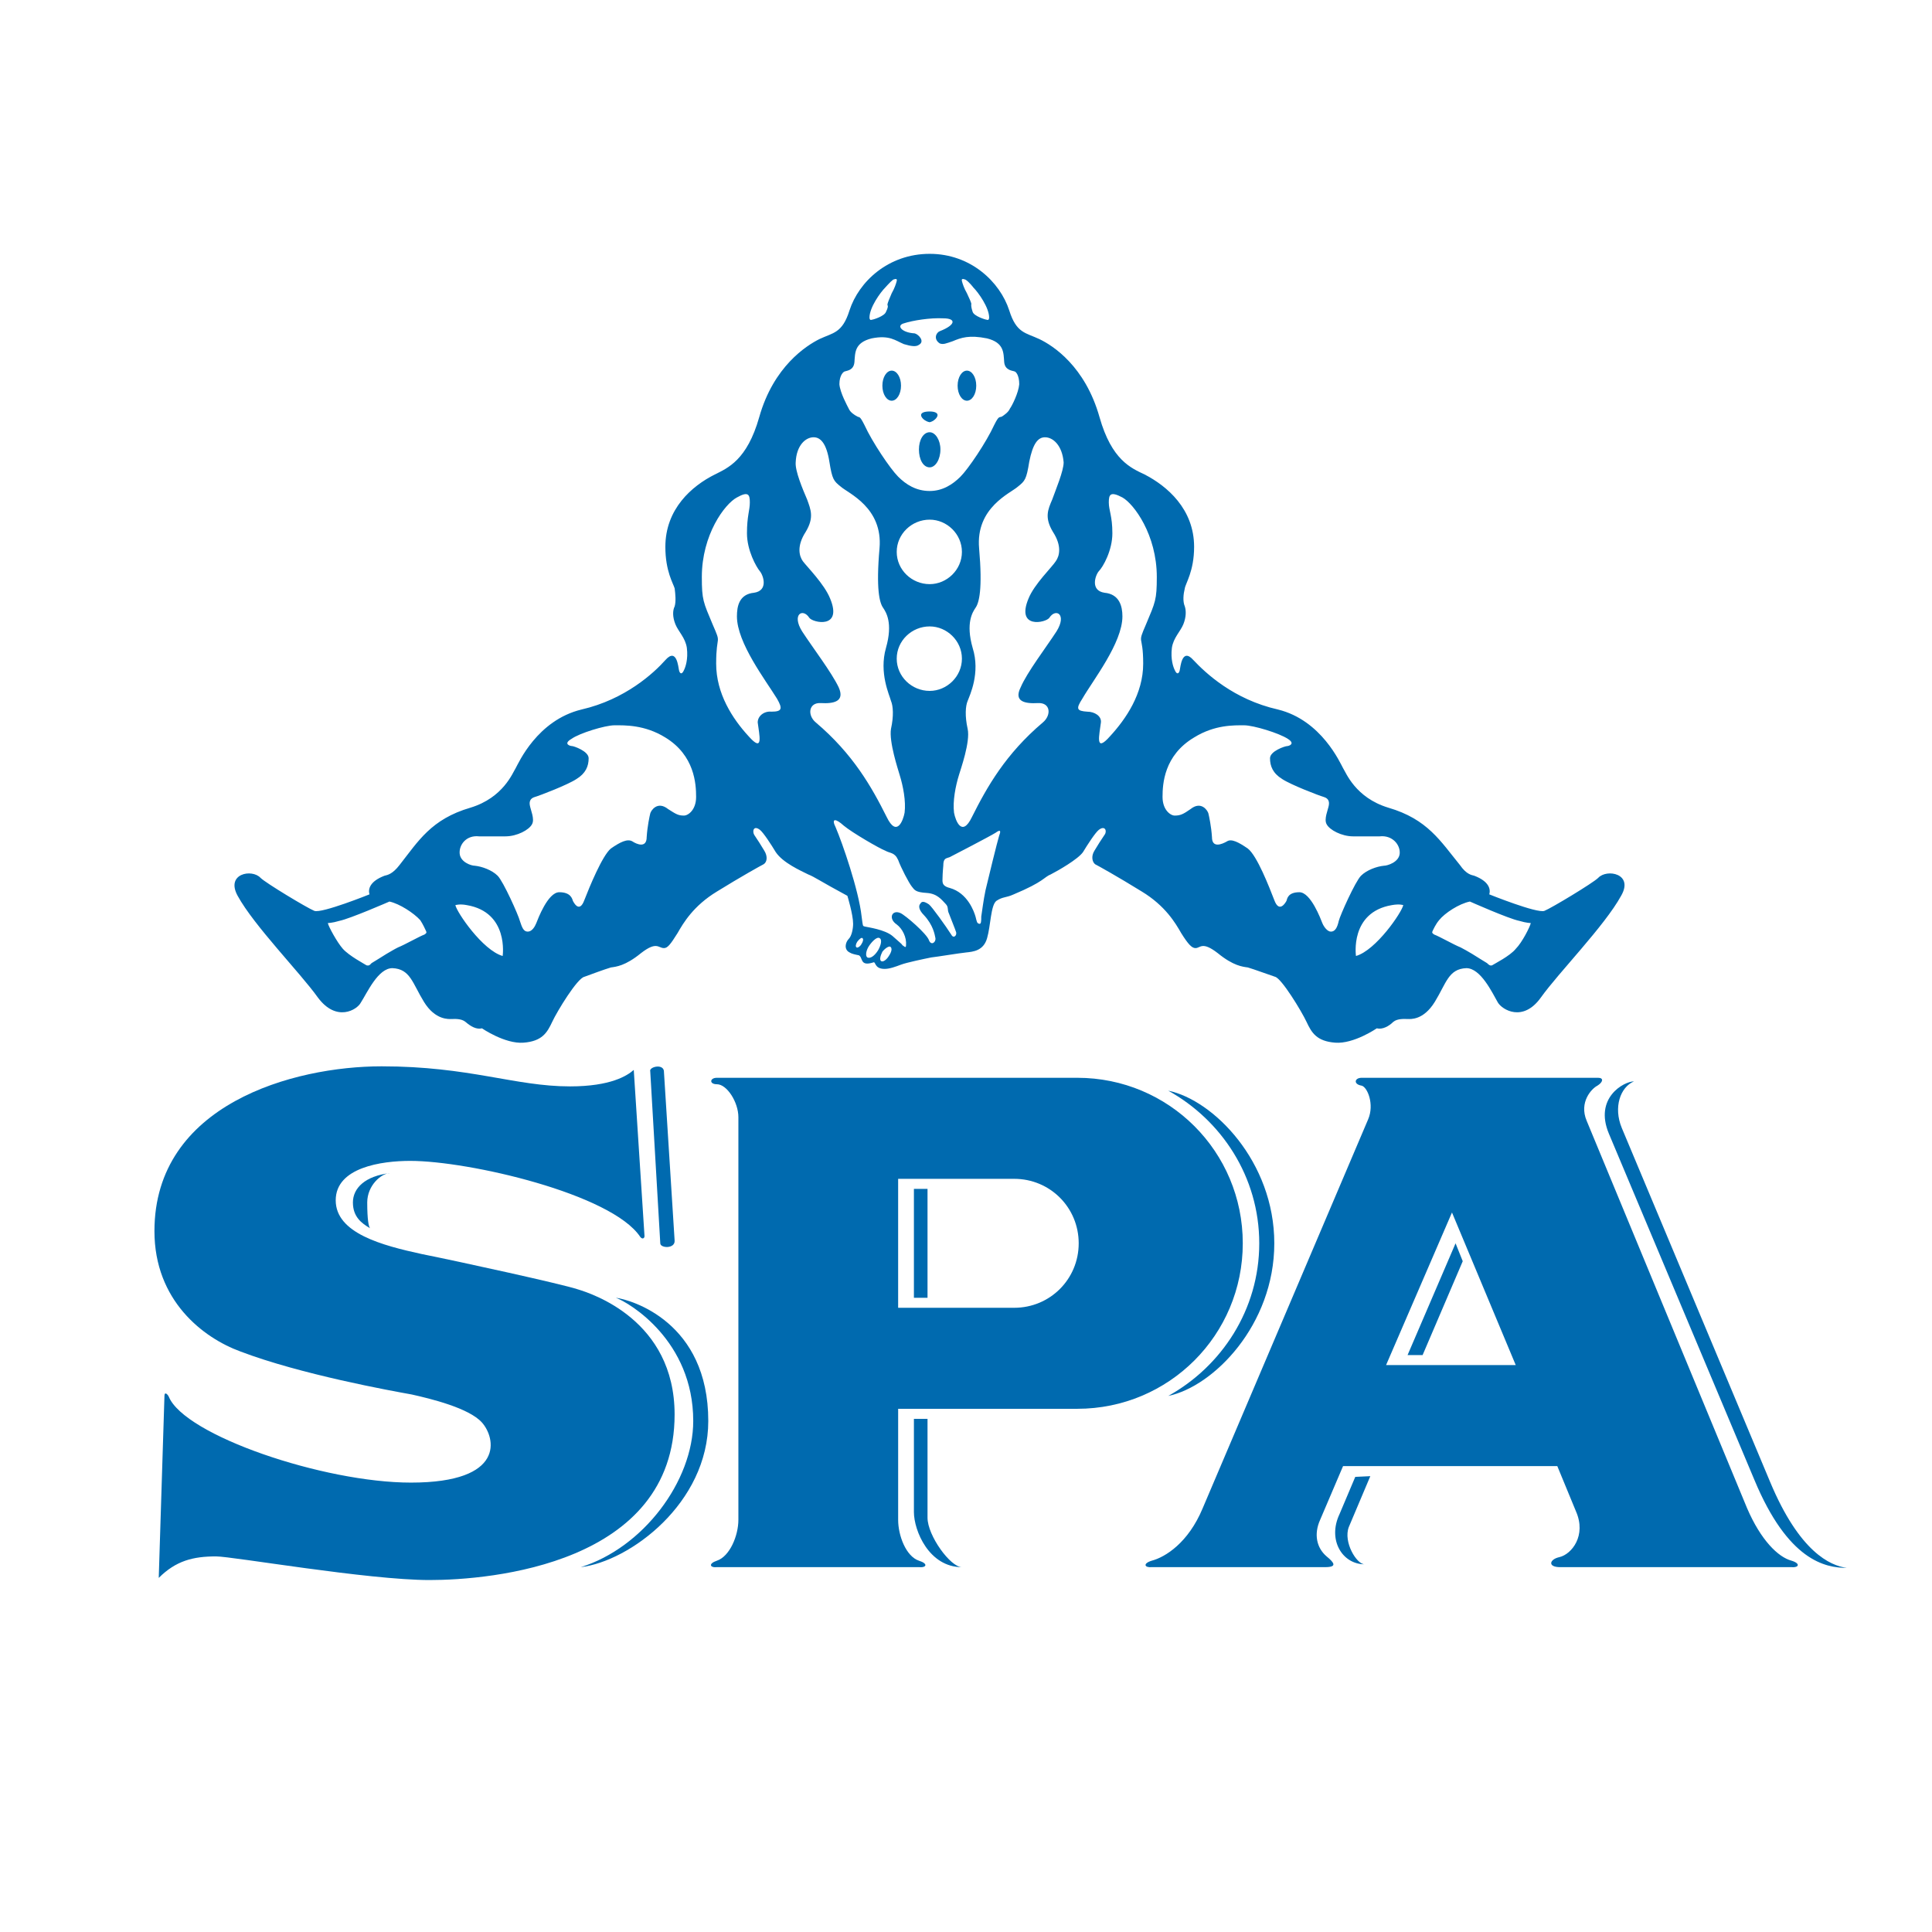 <?xml version="1.0" encoding="utf-8"?>
<!-- Generator: Adobe Illustrator 13.0.0, SVG Export Plug-In . SVG Version: 6.00 Build 14948)  -->
<!DOCTYPE svg PUBLIC "-//W3C//DTD SVG 1.0//EN" "http://www.w3.org/TR/2001/REC-SVG-20010904/DTD/svg10.dtd">
<svg version="1.0" id="Layer_1" xmlns="http://www.w3.org/2000/svg" xmlns:xlink="http://www.w3.org/1999/xlink" x="0px" y="0px"
	 width="192.756px" height="192.756px" viewBox="0 0 192.756 192.756" enable-background="new 0 0 192.756 192.756"
	 xml:space="preserve">
<g>
	<polygon fill-rule="evenodd" clip-rule="evenodd" fill="#FFFFFF" points="0,0 192.756,0 192.756,192.756 0,192.756 0,0 	"/>
	<path fill-rule="evenodd" clip-rule="evenodd" fill="#006AAF" d="M108.051,85.015c0.43-0.715,1.216-1.93,1.573-2.216
		c0.643-0.5,0.857,0.143,0.571,0.5c-0.429,0.643-0.571,0.857-1.001,1.572c-0.357,0.572-0.214,1.144,0.072,1.358
		c0.286,0.143,2.216,1.215,4.646,2.716c2.359,1.43,3.36,3.146,3.933,4.146c0.714,1.144,1.072,1.501,1.429,1.501
		c0.501,0,0.644-0.715,2.217,0.5c1.572,1.287,2.501,1.358,3.002,1.43c0.715,0.214,1.858,0.643,2.716,0.93
		c0.644,0.143,2.646,3.431,3.146,4.503c0.501,1.072,1.001,1.931,2.86,2.073c1.857,0.143,4.146-1.431,4.146-1.431
		c0.571,0.144,1.215-0.214,1.644-0.643c0.429-0.357,1.144-0.286,1.431-0.286c0.285,0,1.572,0.144,2.716-1.715
		s1.358-3.289,3.145-3.36c1.431,0,2.574,2.43,3.146,3.43c0.429,0.716,2.502,2.002,4.289-0.5s6.362-7.148,8.007-10.15
		c1.286-2.216-1.431-2.717-2.288-1.787c-0.5,0.5-4.646,3.002-5.361,3.289c-0.715,0.286-5.504-1.644-5.504-1.644
		c0.143-0.501,0-1.287-1.501-1.859c-0.286-0.072-0.787-0.143-1.43-1.072c-1.93-2.359-3.217-4.575-7.148-5.719
		c-3.288-1.001-4.218-3.503-4.504-3.932c-0.286-0.501-2.144-4.79-6.505-5.862c-4.432-1-7.22-3.645-8.435-4.932
		c-1.144-1.287-1.287,0.714-1.358,1c-0.071,0.357-0.286,0.5-0.5,0c-0.144-0.286-0.429-1.072-0.286-2.215
		c0.143-1.001,0.857-1.645,1.144-2.359s0.286-1.358,0.143-1.787c-0.214-0.5-0.143-1.215,0-1.787c0.072-0.501,0.93-1.716,0.93-4.146
		c0-3.789-2.716-6.076-4.932-7.22c-1.358-0.644-3.289-1.43-4.504-5.718c-1.43-5.076-4.646-7.148-6.005-7.792
		s-2.287-0.572-3.002-2.859c-0.93-2.859-3.86-5.647-7.935-5.647c-4.146,0-7.078,2.788-8.006,5.647
		c-0.715,2.287-1.645,2.216-3.002,2.859c-1.287,0.644-4.575,2.716-6.004,7.792c-1.215,4.289-3.145,5.074-4.432,5.718
		c-2.287,1.144-4.932,3.431-4.932,7.22c0,2.43,0.786,3.645,0.929,4.146c0.072,0.572,0.143,1.287,0,1.787
		c-0.214,0.429-0.214,1.072,0.072,1.787c0.286,0.715,1,1.358,1.144,2.359c0.143,1.143-0.143,1.929-0.286,2.215
		c-0.214,0.5-0.429,0.357-0.5,0c-0.072-0.286-0.214-2.287-1.358-1c-1.144,1.287-4.002,3.931-8.363,4.932
		c-4.432,1.073-6.291,5.361-6.577,5.862c-0.286,0.429-1.215,2.93-4.503,3.932c-3.932,1.144-5.218,3.359-7.077,5.719
		c-0.714,0.929-1.215,1-1.501,1.072c-1.501,0.572-1.644,1.358-1.501,1.859c0,0-4.789,1.93-5.504,1.644
		c-0.715-0.286-4.861-2.788-5.361-3.289c-0.858-0.93-3.503-0.429-2.288,1.787c1.644,3.002,6.219,7.648,8.007,10.15
		c1.857,2.502,3.931,1.216,4.288,0.5c0.644-1,1.716-3.43,3.146-3.43c1.787,0.071,2.001,1.501,3.146,3.36
		c1.143,1.858,2.501,1.715,2.788,1.715c0.214,0,0.929-0.071,1.358,0.286c0.5,0.429,1.072,0.786,1.645,0.643
		c0,0,2.288,1.573,4.146,1.431s2.358-1.001,2.859-2.073s2.502-4.36,3.217-4.503c0.787-0.287,1.93-0.715,2.645-0.93
		c0.5-0.072,1.43-0.143,3.002-1.43c1.573-1.215,1.716-0.5,2.288-0.5c0.357,0,0.643-0.357,1.358-1.501
		c0.572-1,1.573-2.716,3.932-4.146c2.431-1.501,4.36-2.574,4.647-2.716c0.357-0.214,0.429-0.786,0.071-1.358
		c-0.429-0.715-0.572-0.929-1-1.572c-0.215-0.358-0.072-1.001,0.572-0.5c0.357,0.286,1.144,1.501,1.572,2.216
		c0.715,1.072,2.502,1.858,3.216,2.216c0.715,0.286,1.144,0.644,3.932,2.145c0,0,0.572,1.858,0.572,2.788
		c0,0.5-0.143,1.215-0.429,1.501c-0.357,0.357-0.5,1.073,0.072,1.358c0.215,0.143,0.572,0.214,0.929,0.286
		c0.43,0.214,0.072,1.144,1.43,0.715c0.286-0.144,0.071,0.643,1.144,0.643c0.5,0,1.072-0.214,1.644-0.428
		c0.572-0.214,2.288-0.572,3.002-0.715c0.644-0.071,2.788-0.429,3.503-0.5c0.643-0.072,1.716-0.143,2.073-1.43
		c0.357-1.215,0.357-3.288,0.929-3.717c0.644-0.429,0.929-0.286,1.716-0.643c3.074-1.287,3.002-1.716,3.717-2.002
		C105.549,86.873,107.551,85.729,108.051,85.015L108.051,85.015z M135.786,87.374c-0.571,0.572-2.073,3.932-2.216,4.503
		c-0.143,0.644-0.356,1.072-0.786,1.072c-0.357,0-0.714-0.5-0.857-0.857c-0.144-0.358-1.145-3.074-2.288-3.074
		s-1.215,0.644-1.286,0.858c-0.071,0.143-0.715,1.287-1.216-0.071c-0.5-1.287-1.715-4.433-2.645-5.147
		c-0.929-0.643-1.645-1.001-2.073-0.715c-0.5,0.286-1.501,0.715-1.501-0.429c-0.071-1.072-0.286-2.074-0.357-2.359
		s-0.715-1.287-1.787-0.429c-0.715,0.5-1.001,0.644-1.572,0.644c-0.429,0-1.215-0.572-1.215-1.858c0-1.287,0.143-4.146,3.145-5.934
		c2.073-1.286,4.003-1.215,5.004-1.215c0.93,0,3.503,0.786,4.36,1.358c0.787,0.5,0.071,0.715-0.071,0.715
		c-0.215,0-1.716,0.5-1.716,1.215c0,0.786,0.286,1.501,1.215,2.073c0.858,0.572,3.646,1.645,4.147,1.788
		c0.5,0.143,0.571,0.5,0.5,0.857c-0.072,0.429-0.5,1.358-0.215,1.859c0.286,0.572,1.501,1.215,2.645,1.215c1.145,0,2.216,0,2.645,0
		c1.287-0.143,2.073,0.857,2.003,1.716c-0.072,0.857-1.216,1.214-1.573,1.214C137.359,86.444,136.358,86.802,135.786,87.374
		L135.786,87.374z M85.534,93.95c0.214-0.286,0.429-0.429,0.5-0.357c0.143,0.072,0.072,0.357-0.071,0.572
		c-0.143,0.286-0.429,0.429-0.5,0.358C85.32,94.45,85.391,94.164,85.534,93.95L85.534,93.95z M88.036,94.951
		c0.286-0.357,0.644-0.572,0.787-0.5c0.214,0.143,0.143,0.5-0.143,0.929c-0.214,0.357-0.572,0.644-0.786,0.5
		C87.75,95.737,87.821,95.379,88.036,94.951L88.036,94.951z M86.749,94.308c0.358-0.5,0.787-0.858,1.001-0.715
		c0.286,0.143,0.144,0.715-0.142,1.216c-0.358,0.571-0.787,0.858-1.073,0.714C86.32,95.379,86.392,94.808,86.749,94.308
		L86.749,94.308z M94.112,86.373c0-0.786,0.287-0.715,0.643-0.857c0.287-0.144,4.004-2.073,4.575-2.431
		c0.572-0.429,0.501-0.071,0.357,0.286c-0.143,0.429-1.144,4.503-1.358,5.433c-0.214,1.001-0.357,2.216-0.429,2.645
		c0,0.429,0,0.786-0.215,0.715c-0.214-0.071-0.214-0.143-0.357-0.715c-0.143-0.5-0.786-2.359-2.574-2.859
		c-0.857-0.214-0.715-0.643-0.715-1.072C94.04,87.159,94.112,86.373,94.112,86.373L94.112,86.373z M84.176,82.37
		c0.857,0.714,3.574,2.287,4.146,2.501c0.5,0.287,0.929,0.143,1.287,0.929c0.286,0.787,1.072,2.288,1.358,2.645
		c0.286,0.357,0.357,0.572,1.501,0.644c1.072,0.071,1.501,0.715,1.859,1.072c0.357,0.357,0.143,0.572,0.357,1
		c0.214,0.572,0.572,1.43,0.714,1.858c0.072,0.358-0.286,0.644-0.5,0.214c-0.5-0.786-1.93-2.788-2.217-3.001
		c-0.428-0.287-0.714-0.358-0.857-0.072c-0.214,0.214-0.143,0.644,0.358,1.144c0.929,1,1.072,1.93,1.144,2.287
		c0.071,0.429-0.429,0.787-0.644,0.215c-0.214-0.644-2.358-2.502-2.859-2.716c-0.857-0.357-1.215,0.571-0.357,1.144
		c0.572,0.429,1,1.287,0.929,2.073c0,0.357-0.214,0.071-0.357,0c-0.072-0.144-0.215-0.214-1.001-0.929
		c-0.786-0.644-2.431-0.858-2.716-0.929c-0.286-0.072-0.214,0-0.357-1.001c-0.287-2.645-1.931-7.363-2.574-8.864
		C82.889,81.583,83.389,81.655,84.176,82.37L84.176,82.37z M140.004,90.304c-0.143,0.715-2.717,4.504-4.718,5.075
		c0,0-0.644-4.36,3.574-5.075C139.647,90.162,140.004,90.304,140.004,90.304L140.004,90.304z M152.728,92.092
		c-0.071,0.357-0.857,1.929-1.501,2.573c-0.571,0.714-2.145,1.501-2.358,1.644c-0.215,0.072-0.357-0.071-0.501-0.215
		c-0.143-0.071-1.144-0.715-1.501-0.929c-0.5-0.286-0.715-0.428-1.144-0.643c-0.715-0.287-2.073-1.073-2.645-1.288
		c-0.215-0.143-0.215-0.214-0.144-0.357c0.072-0.143,0.286-0.644,0.644-1.072c0.572-0.715,2.002-1.644,3.073-1.859
		c0,0,3.86,1.715,4.933,1.93C152.299,92.092,152.728,92.092,152.728,92.092L152.728,92.092z M47.362,86.373
		c-0.357,0-1.43-0.357-1.501-1.214c-0.072-0.858,0.644-1.859,1.931-1.716c0.428,0,1.5,0,2.644,0c1.144,0,2.359-0.644,2.646-1.215
		c0.286-0.5-0.144-1.43-0.215-1.859c-0.071-0.357,0-0.715,0.501-0.857c0.5-0.143,3.288-1.215,4.146-1.788
		c0.93-0.571,1.216-1.287,1.216-2.073c0-0.715-1.501-1.215-1.645-1.215c-0.214,0-0.929-0.215-0.071-0.715
		c0.786-0.572,3.36-1.358,4.289-1.358c1.001,0,3.002-0.071,5.075,1.215c2.931,1.787,3.074,4.646,3.074,5.934
		c0,1.287-0.786,1.858-1.215,1.858c-0.572,0-0.787-0.143-1.573-0.644c-1.071-0.858-1.715,0.143-1.787,0.429
		c-0.071,0.286-0.286,1.287-0.357,2.359c0,1.144-1.001,0.715-1.43,0.429c-0.5-0.286-1.215,0.072-2.144,0.715
		c-0.858,0.714-2.145,3.86-2.645,5.147c-0.5,1.358-1.072,0.214-1.144,0.071c-0.072-0.214-0.215-0.858-1.358-0.858
		c-1.144,0-2.145,2.716-2.288,3.074c-0.143,0.357-0.429,0.857-0.858,0.857c-0.428,0-0.571-0.429-0.786-1.072
		c-0.143-0.572-1.645-3.931-2.216-4.503C49.078,86.802,48.077,86.444,47.362,86.373L47.362,86.373z M46.576,90.304
		c4.217,0.715,3.574,5.075,3.574,5.075c-2.001-0.571-4.575-4.36-4.718-5.075C45.432,90.304,45.861,90.162,46.576,90.304
		L46.576,90.304z M33.852,91.877c1.072-0.215,5.004-1.93,5.004-1.93c1,0.215,2.43,1.144,3.074,1.859
		c0.286,0.429,0.5,0.929,0.571,1.072c0.072,0.143,0.072,0.214-0.143,0.357c-0.572,0.214-1.931,1.001-2.646,1.288
		c-0.429,0.214-0.643,0.357-1.144,0.643c-0.357,0.214-1.358,0.858-1.501,0.929c-0.143,0.144-0.214,0.287-0.5,0.215
		c-0.214-0.143-1.715-0.93-2.359-1.644c-0.572-0.644-1.429-2.216-1.501-2.573C32.708,92.092,33.137,92.092,33.852,91.877
		L33.852,91.877z M97.114,28.687c0.5,0.5,1.573,2.001,1.573,3.002c0,0.143-0.072,0.286-0.215,0.214c-0.144,0-1.287-0.357-1.43-0.786
		C96.9,30.688,96.9,30.545,96.9,30.402c0.071-0.143-0.214-0.644-0.429-1.144c-0.286-0.5-0.429-0.929-0.5-1.215
		c-0.072-0.286,0.143-0.215,0.357-0.143C96.686,28.114,97.114,28.687,97.114,28.687L97.114,28.687z M89.108,27.9
		c0.214-0.072,0.429-0.143,0.357,0.143c-0.072,0.286-0.215,0.714-0.5,1.215c-0.214,0.5-0.429,1.001-0.429,1.144
		c0.071,0.143,0.071,0.286-0.143,0.715c-0.143,0.429-1.287,0.786-1.43,0.786c-0.143,0.072-0.215-0.071-0.215-0.214
		c0-1.001,1.073-2.502,1.573-3.002C88.322,28.687,88.822,28.114,89.108,27.9L89.108,27.9z M94.112,31.76
		c1.287,0,1.287,0.643-0.357,1.286c-0.358,0.143-0.644,0.787,0,1.215c0.357,0.143,0.644,0,1.287-0.214
		c0.857-0.358,1.644-0.644,3.431-0.286c1.715,0.429,1.644,1.43,1.715,2.359c0.072,0.857,0.858,0.857,1.001,0.929
		c0.144,0,0.501,0.357,0.501,1.287c-0.072,0.858-0.715,2.145-0.93,2.43c-0.143,0.358-0.572,0.644-0.787,0.787
		c-0.285,0.143-0.285-0.143-0.785,0.857c-0.787,1.716-2.574,4.361-3.36,5.147s-1.788,1.43-3.074,1.43
		c-1.358,0-2.359-0.644-3.146-1.43s-2.573-3.431-3.359-5.147c-0.5-1-0.5-0.715-0.715-0.857c-0.286-0.143-0.715-0.429-0.858-0.787
		c-0.143-0.286-0.857-1.572-0.929-2.43c0-0.93,0.429-1.287,0.572-1.287c0.143-0.072,0.858-0.072,0.929-0.929
		c0.072-0.929,0-1.93,1.715-2.359c1.788-0.357,2.359,0.214,3.217,0.572c0.715,0.214,1.215,0.286,1.501,0.071
		c0.643-0.357-0.072-1.072-0.429-1.144c-1.287-0.071-1.858-0.786-1.072-1C91.038,31.975,92.825,31.688,94.112,31.76L94.112,31.76z
		 M92.754,42.125c0.357-0.071,0.786-0.429,0.786-0.715c0-0.215-0.286-0.357-0.786-0.357c-0.572,0-0.858,0.143-0.858,0.357
		C91.896,41.696,92.325,42.054,92.754,42.125L92.754,42.125z M97.4,38.479c0-0.858-0.429-1.501-0.929-1.501
		s-0.929,0.643-0.929,1.501s0.429,1.501,0.929,1.501S97.4,39.337,97.4,38.479L97.4,38.479z M88.965,39.98
		c0.5,0,0.929-0.644,0.929-1.501s-0.429-1.501-0.929-1.501s-0.93,0.643-0.93,1.501S88.465,39.98,88.965,39.98L88.965,39.98z
		 M92.754,46.628c0.572,0,1.072-0.787,1.072-1.787c0-0.929-0.5-1.716-1.072-1.716c-0.644,0-1.072,0.787-1.072,1.716
		C91.682,45.842,92.11,46.628,92.754,46.628L92.754,46.628z M114.342,62.283c-0.93,2.144-0.286,0.857-0.286,3.931
		c0,3.003-1.716,5.505-3.288,7.22c-1.573,1.788-1.072-0.143-0.929-1.358c0.071-0.644-0.645-1.072-1.358-1.072
		c-1.072-0.071-1.145-0.286-0.501-1.287c1.072-1.858,4.004-5.576,4.004-8.221c0-1-0.287-2.216-1.788-2.358
		c-1.43-0.215-0.929-1.716-0.571-2.145c0.429-0.429,1.357-2.073,1.357-3.788c0-1.716-0.356-2.288-0.356-3.074
		c0-0.786,0.143-1.144,1.358-0.5c1.144,0.644,3.431,3.717,3.431,7.935C115.414,59.853,115.271,60.067,114.342,62.283L114.342,62.283
		z M70.022,57.565c0-4.218,2.287-7.291,3.502-7.935c1.144-0.643,1.287-0.286,1.287,0.5c0,0.787-0.286,1.358-0.286,3.074
		c0,1.715,0.929,3.359,1.287,3.788c0.357,0.429,0.857,1.93-0.572,2.145c-1.501,0.143-1.716,1.358-1.716,2.358
		c0,2.645,2.859,6.362,4.003,8.221c0.572,1.001,0.5,1.287-0.572,1.287c-0.715-0.071-1.358,0.429-1.358,1.072
		c0.143,1.215,0.644,3.146-0.929,1.358c-1.573-1.715-3.216-4.217-3.216-7.22c0-3.074,0.572-1.787-0.358-3.931
		C70.165,60.067,70.022,59.853,70.022,57.565L70.022,57.565z M104.978,49.845c-0.429,1-0.786,1.787,0.071,3.217
		c0.929,1.429,0.644,2.431,0.286,2.931c-0.357,0.572-2.145,2.288-2.717,3.717c-1.286,3.073,1.716,2.43,2.073,1.93
		c0.644-1,1.787-0.357,0.715,1.358c-1.072,1.645-2.931,4.074-3.574,5.576c-0.715,1.43,0.429,1.644,1.716,1.573
		c1.286-0.072,1.358,1.214,0.5,1.93c-3.718,3.146-5.575,6.434-7.077,9.436c-1,2.074-1.643,0.357-1.787-0.429
		c-0.143-1.144,0.144-2.645,0.5-3.789c0.143-0.5,1.144-3.288,0.858-4.575c-0.286-1.287-0.215-2.288,0-2.788
		c0.214-0.571,1.287-2.787,0.5-5.289c-0.715-2.502,0-3.575,0.286-4.003c0.357-0.501,0.715-1.859,0.357-5.934
		c-0.357-4.075,3.146-5.504,3.86-6.147c0.715-0.572,0.858-0.715,1.145-2.501c0.356-1.788,0.857-2.431,1.572-2.431
		c0.786,0,1.715,0.787,1.858,2.502C106.121,46.985,105.335,48.844,104.978,49.845L104.978,49.845z M79.386,46.128
		c0.072-1.715,1.001-2.502,1.788-2.502c0.714,0,1.286,0.643,1.572,2.431c0.286,1.786,0.429,1.929,1.144,2.501
		c0.715,0.644,4.218,2.073,3.86,6.147c-0.357,4.075,0,5.433,0.358,5.934c0.286,0.429,1.001,1.501,0.286,4.003
		c-0.715,2.501,0.357,4.717,0.5,5.289c0.215,0.5,0.286,1.501,0,2.788c-0.214,1.287,0.715,4.075,0.858,4.575
		c0.357,1.144,0.643,2.645,0.5,3.789c-0.144,0.786-0.786,2.502-1.787,0.429c-1.501-3.002-3.36-6.291-7.077-9.436
		c-0.858-0.715-0.715-2.001,0.5-1.93c1.287,0.071,2.431-0.143,1.787-1.573c-0.714-1.501-2.573-3.931-3.645-5.576
		c-1.072-1.716,0.071-2.359,0.714-1.358c0.358,0.5,3.36,1.144,2.074-1.93c-0.572-1.43-2.288-3.146-2.717-3.717
		c-0.357-0.5-0.643-1.501,0.286-2.931c0.858-1.43,0.5-2.216,0.143-3.217C80.101,48.844,79.315,46.985,79.386,46.128L79.386,46.128z
		 M89.466,65.714c0-1.787,1.501-3.216,3.288-3.216c1.715,0,3.217,1.429,3.217,3.216s-1.501,3.217-3.217,3.217
		C90.967,68.931,89.466,67.501,89.466,65.714L89.466,65.714z M89.466,55.063c0-1.788,1.501-3.217,3.288-3.217
		c1.715,0,3.217,1.429,3.217,3.217c0,1.787-1.501,3.217-3.217,3.217C90.967,58.28,89.466,56.851,89.466,55.063L89.466,55.063z"/>
	<path fill-rule="evenodd" clip-rule="evenodd" fill="#006AAF" d="M57.941,156.355c4.861-0.573,12.724-6.362,12.724-14.583
		c0-9.865-7.649-12.081-9.222-12.295c1.359,0.5,7.721,4.288,7.721,12.295C69.164,147.776,64.16,154.425,57.941,156.355
		L57.941,156.355z M64.875,106.889l1.001,17.155c0,0.501,1.501,0.572,1.43-0.285l-1.072-16.941
		C66.09,106.103,64.732,106.46,64.875,106.889L64.875,106.889z M35.21,119.97c0,1.43,0.857,2.073,1.715,2.573
		c-0.143-0.143-0.286-0.857-0.286-2.573s1.43-2.931,2.288-2.931C36.425,117.325,35.21,118.54,35.21,119.97L35.21,119.97z
		 M15.838,157.427c1.716-1.715,3.431-2.145,5.718-2.145c1.645,0,15.155,2.359,21.303,2.359c6.076,0,24.447-1.573,24.447-16.513
		c0-9.436-8.292-12.081-9.722-12.51c-1.501-0.5-11.58-2.716-15.511-3.503c-3.932-0.857-8.578-2.072-8.578-5.36
		s4.575-3.933,7.434-3.933c5.861,0,20.086,3.289,22.946,7.578c0.214,0.285,0.428,0.143,0.428-0.072l-1.072-16.583
		c-0.643,0.571-2.287,1.644-6.362,1.644c-5.504,0-10.007-2.002-18.8-2.002s-22.66,3.789-22.66,16.442
		c0,6.933,4.86,10.65,8.578,12.008c6.004,2.288,15.083,3.932,17.084,4.289c1.93,0.429,5.718,1.358,7.005,2.788
		c1.358,1.501,2.43,6.005-7.077,6.005c-8.722,0-22.589-4.718-24.162-8.578c-0.143-0.286-0.429-0.501-0.429-0.071L15.838,157.427
		L15.838,157.427z"/>
	<path fill-rule="evenodd" clip-rule="evenodd" fill="#006AAF" d="M91.682,156.355c0.786,0.07,0.929-0.358,0-0.644
		c-1.287-0.43-2.073-2.502-2.073-4.075v-11.08h17.87c9.15,0,16.513-7.362,16.513-16.513c0-9.149-7.362-16.512-16.513-16.512H71.523
		c-0.714,0-0.786,0.644,0,0.644c1.001,0,2.146,1.786,2.146,3.287v40.174c0,1.573-0.858,3.646-2.146,4.075
		c-0.857,0.285-0.714,0.714,0,0.644H91.682L91.682,156.355z M92.539,151.422v-9.864h-1.358v9.293c0,1.858,1.501,5.505,4.79,5.505
		C94.827,156.355,92.539,153.21,92.539,151.422L92.539,151.422z M91.181,129.478h1.358v-10.866h-1.358V129.478L91.181,129.478z
		 M116.558,108.818c5.29,2.931,9.078,8.578,9.078,15.226c0,6.648-3.788,12.295-9.078,15.227c4.503-0.929,10.579-7.077,10.579-15.227
		S121.061,109.747,116.558,108.818L116.558,108.818z M101.188,130.478h-11.58v-12.866h11.58c3.574,0,6.434,2.858,6.434,6.433
		S104.763,130.478,101.188,130.478L101.188,130.478z"/>
	<path fill-rule="evenodd" clip-rule="evenodd" fill="#006AAF" d="M176.604,147.849l-14.798-35.312
		c-0.857-2.073-0.143-4.075,1.216-4.647c-1.001,0-4.003,1.645-2.502,5.219l14.511,34.526c3.36,8.078,7.077,8.792,9.222,8.792
		C182.607,156.212,179.534,154.854,176.604,147.849L176.604,147.849z M138.288,136.196l6.577-15.226l6.361,15.226H138.288
		L138.288,136.196z M155.373,146.275l1.858,4.504c1.072,2.431-0.429,4.289-1.644,4.574c-1.001,0.215-1.216,1.002,0.07,1.002h23.089
		c0.716,0.07,0.93-0.358,0-0.644c-1.357-0.358-3.073-2.073-4.431-5.219l-16.013-38.673c-0.786-1.858,0.501-3.216,1.072-3.502
		c0.572-0.357,0.644-0.786,0.071-0.786h-23.59c-0.715,0-0.857,0.644,0,0.786c0.572,0.143,1.287,1.858,0.645,3.359l-16.514,38.815
		c-1.43,3.431-3.717,4.86-5.075,5.219c-0.929,0.285-0.714,0.714,0,0.644h17.3c1.215,0,0.929-0.43,0.143-1.073
		c-1.001-0.857-1.287-2.216-0.644-3.646l2.287-5.361H155.373L155.373,146.275z M141.934,135.195l4.004-9.363l-0.716-1.788
		l-4.788,11.151H141.934L141.934,135.195z M134.571,152.352l2.145-5.075l-1.501,0.071l-1.572,3.717
		c-1.216,2.574,0.285,5.004,2.502,5.004C135.357,156.068,133.999,153.853,134.571,152.352L134.571,152.352z"/>
</g>
</svg>
